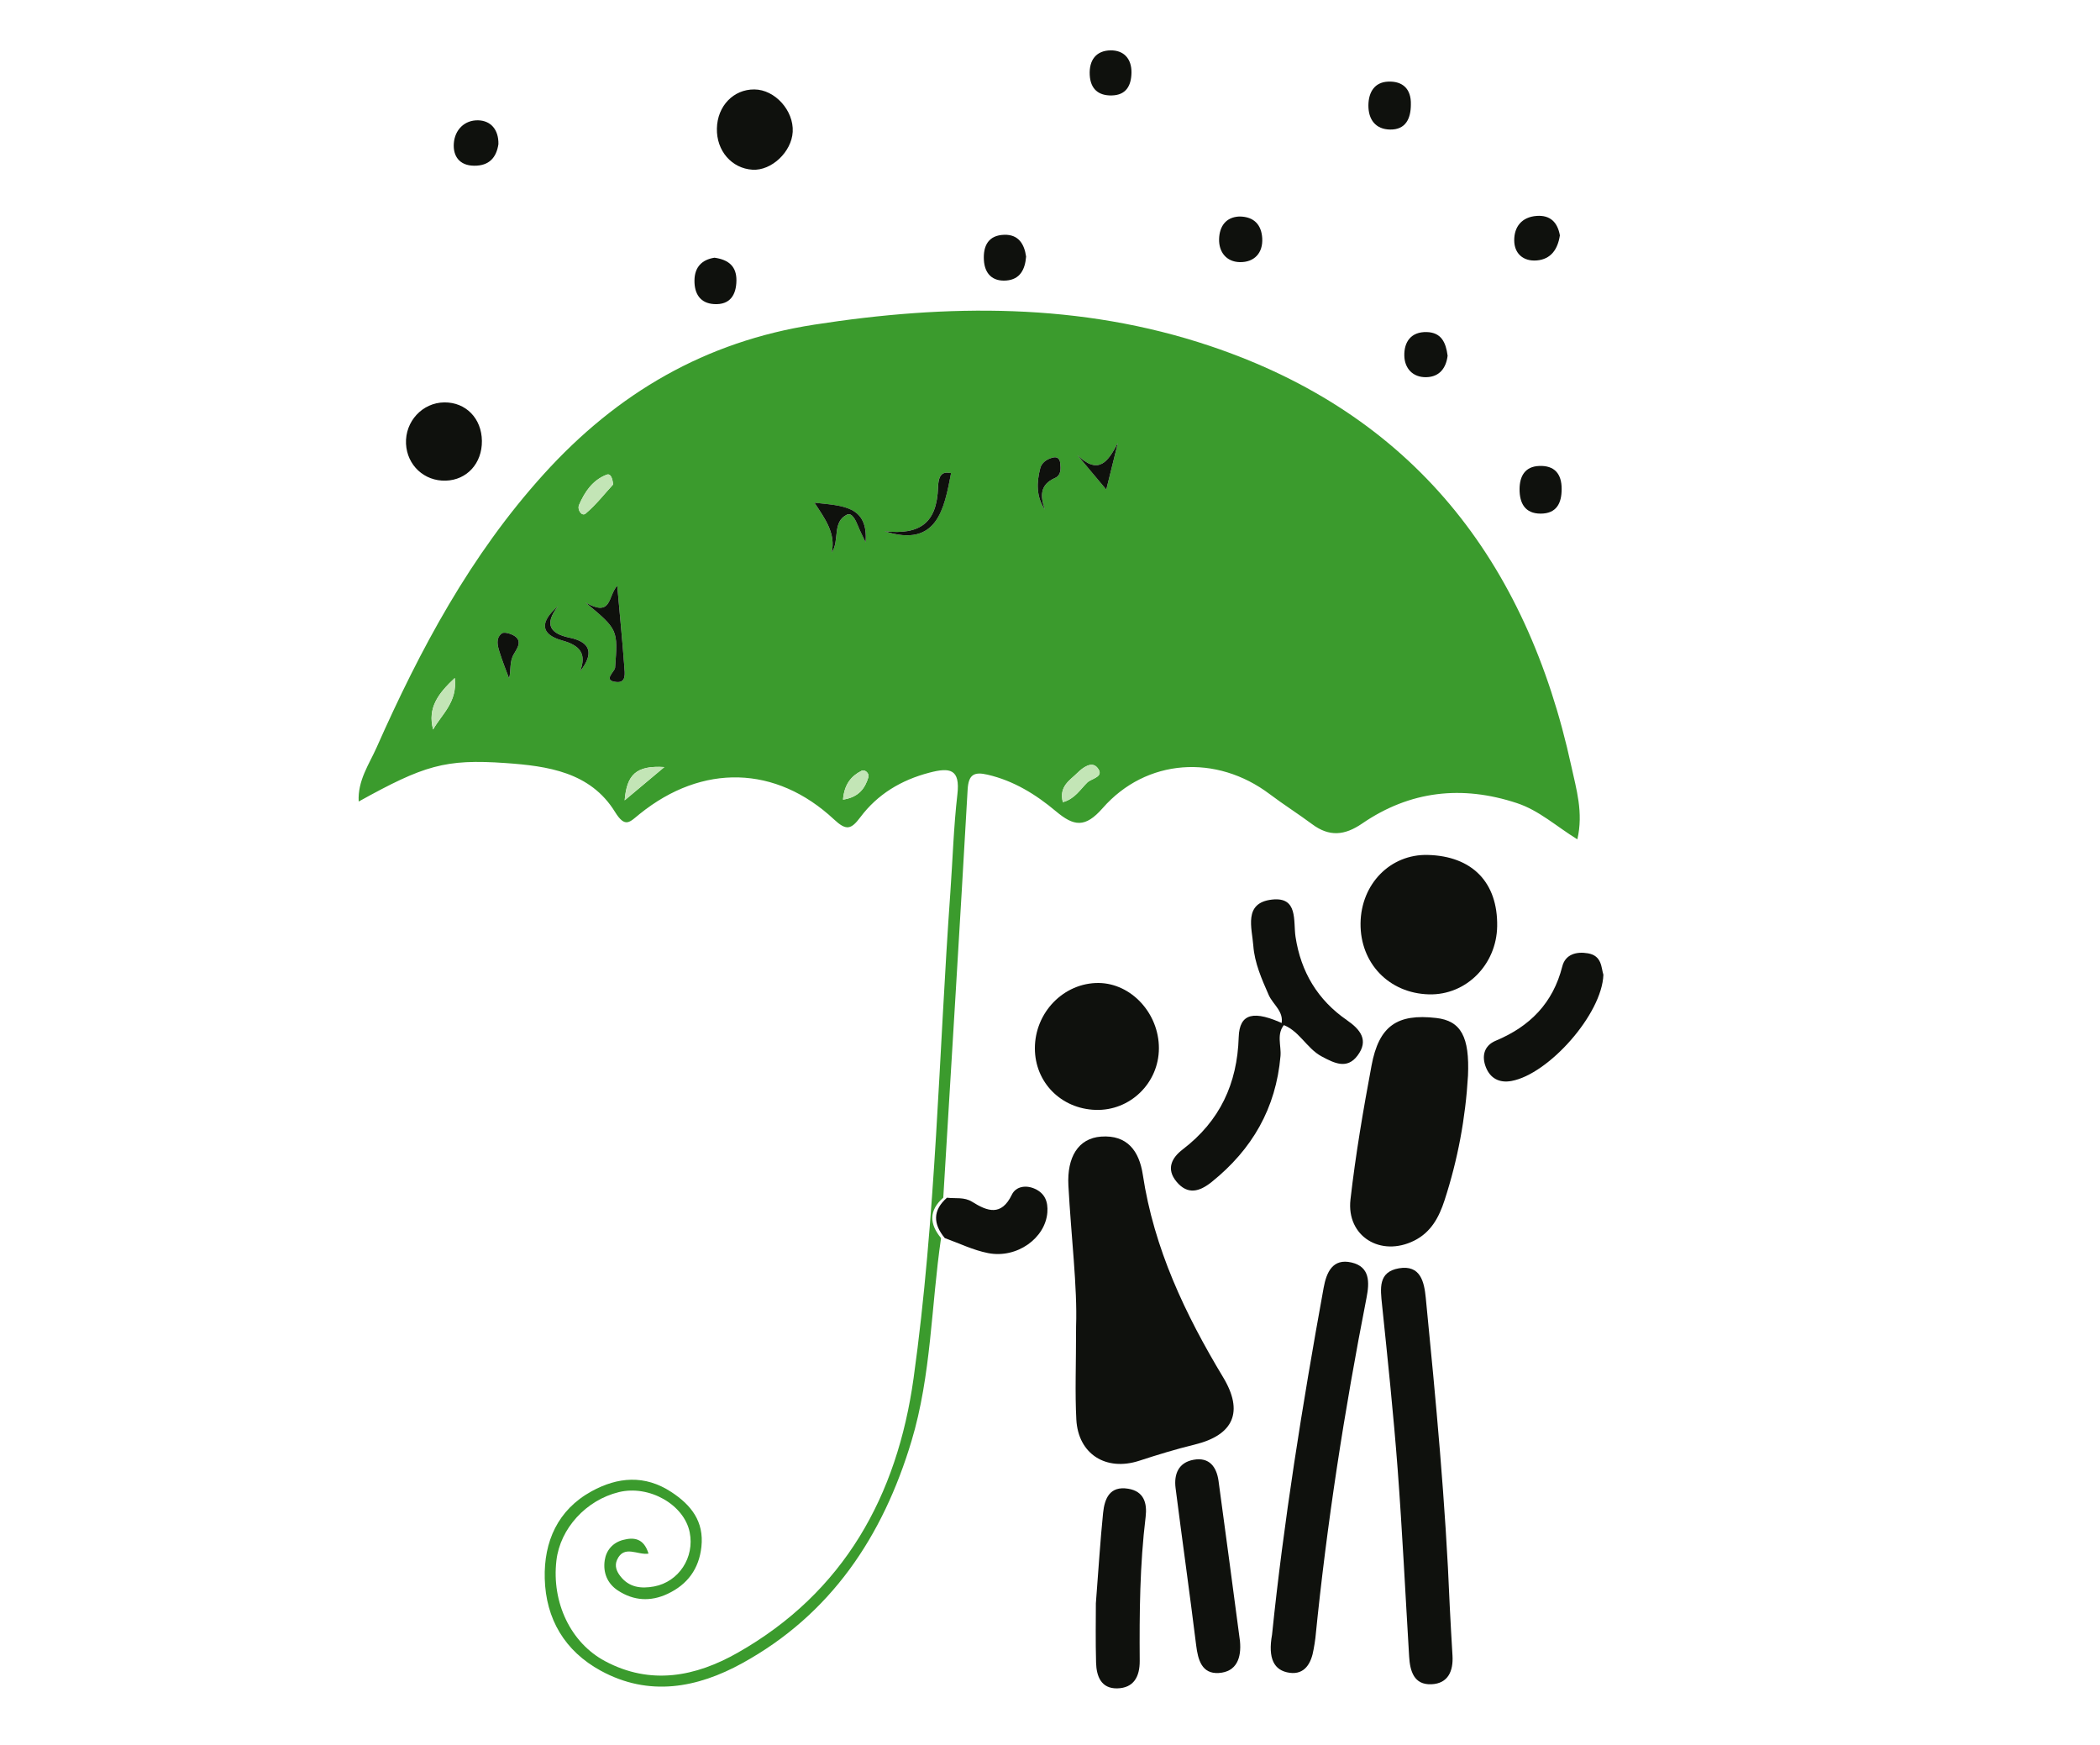 <?xml version="1.0" encoding="UTF-8"?> <!-- Generator: Adobe Illustrator 27.9.0, SVG Export Plug-In . SVG Version: 6.00 Build 0) --> <svg xmlns="http://www.w3.org/2000/svg" xmlns:xlink="http://www.w3.org/1999/xlink" version="1.1" id="Layer_1" x="0px" y="0px" viewBox="0 0 500 415.34" style="enable-background:new 0 0 500 415.34;" xml:space="preserve"> <style type="text/css"> .st0{fill:#3B9B2D;} .st1{fill:#0F110D;} .st2{fill:#C3E5B6;} </style> <path class="st0" d="M224.06,294.73c-2.36,16.11-2.3,32.55-7.04,48.33c-6.83,22.71-19.2,41.27-40.31,52.88 c-10.67,5.87-22.16,8.06-33.67,1.78c-8.59-4.69-13.09-12.34-13.34-21.95c-0.23-8.78,3.09-16.34,11.16-20.77 c6.2-3.4,12.64-3.98,18.97,0.17c4.75,3.11,7.83,7.03,7.17,13.06c-0.57,5.25-3.32,8.97-8.05,11.19c-4.05,1.9-8.06,1.67-11.82-0.79 c-2.56-1.67-3.58-4.32-3.15-7.19c0.34-2.33,1.86-4.19,4.34-4.85c2.76-0.74,5.01-0.29,6.09,3.25c-2.57,0.43-5.84-2.18-7.49,1.48 c-0.64,1.43-0.12,2.71,0.74,3.84c2.09,2.74,4.95,3.08,8.08,2.5c5.87-1.1,9.68-6.9,8.47-12.9c-1.33-6.59-9.64-11.31-16.85-9.56 c-7.8,1.89-13.99,8.65-14.88,16.28c-1.17,10.01,3.4,19.59,11.56,23.95c10.91,5.83,21.61,3.68,31.58-1.98 c25.33-14.37,38-37.36,41.9-65.37c5.34-38.32,5.99-77.05,8.75-115.59c0.56-7.8,0.78-15.63,1.68-23.39c0.7-6.04-1.76-6.45-6.65-5.17 c-6.74,1.76-12.35,5.13-16.47,10.63c-2.21,2.95-3.37,3.2-6.25,0.51c-13.85-12.91-31.35-13.32-46.25-1.32 c-2.41,1.94-3.45,3.5-5.92-0.5c-5.86-9.48-16.07-10.9-26.01-11.6c-14.46-1.02-19.48,0.57-35,9.16c-0.26-5.02,2.49-8.86,4.27-12.87 c10.39-23.41,22.31-45.74,39.76-65.03c17.59-19.44,38.57-31.6,64.41-35.62c31.78-4.94,63.41-5.27,94.23,5.06 c48.36,16.21,75.42,51.18,86.05,100.02c1.19,5.48,2.92,11.04,1.44,17.44c-5.06-3.13-9.12-6.89-14.4-8.63 c-13.1-4.32-25.46-2.93-36.83,4.86c-4.2,2.88-7.84,3.19-11.9,0.17c-3.31-2.46-6.81-4.67-10.1-7.15 c-12.68-9.57-29.39-8.55-39.81,3.34c-4.18,4.76-6.85,4.3-11.12,0.72c-4.75-3.99-10.04-7.27-16.28-8.71 c-3.19-0.74-4.52-0.03-4.73,3.53c-1.84,32.4-3.85,64.78-5.8,97.17C221.13,288.15,221.27,291.37,224.06,294.73z M139.4,143.44 c7.8,6.45,7.72,6.52,7.05,15.49c-0.07,0.98-3.09,3.1,0.35,3.43c2.37,0.23,1.96-2.13,1.85-3.6c-0.45-6.08-1.05-12.16-1.69-19.34 C144.67,142.01,145.76,147,139.4,143.44z M198.02,131.56c1.97-2.91,0.03-7.27,3.64-9.03c1.19-0.58,2.1,1.34,2.63,2.66 c0.49,1.24,1.12,2.42,1.82,3.93c0.64-8.74-5.46-8.69-12.18-9.44C196.47,123.56,199.04,127.02,198.02,131.56z M210.63,126.47 c12.51,4.04,14.18-5.39,15.81-13.85c-1.47-0.24-2.98-0.35-3.1,3.33C223.08,124.49,219.07,127.38,210.63,126.47z M266.16,105.43 c-2.32,4.41-4.54,7.82-9.67,2.87c2.23,2.65,4.45,5.31,6.91,8.24C264.36,112.66,265.26,109.04,266.16,105.43z M138.12,159.81 c3.26-4.15,2.65-6.93-2.5-8.01c-4.47-0.93-6.24-3.04-2.73-7.51c-4.33,3.7-4.36,6.71,1.01,8.19 C138.08,153.64,139.72,155.58,138.12,159.81z M248.79,121.34c-1.14-3.21-1.24-5.97,2.41-7.56c1.48-0.64,1.37-2.18,1.23-3.54 c-0.11-1.04-0.65-1.6-1.82-1.3c-1.42,0.37-2.6,1.21-2.94,2.55C246.82,114.81,246.66,118.15,248.79,121.34z M145.98,115.33 c-0.15-1.51-0.59-2.7-1.55-2.32c-3.31,1.27-5.21,4.08-6.55,7.18c-0.51,1.17,0.67,2.81,1.53,2.09 C141.92,120.16,143.99,117.49,145.98,115.33z M103.12,173.66c2.06-3.65,5.84-6.54,5.16-12.26 C104.3,165.12,101.76,168.52,103.12,173.66z M121.2,161.49c0.57-1.91-0.01-3.86,1.18-5.85c0.88-1.48,2.18-3.31-0.38-4.53 c-0.75-0.36-2.04-0.7-2.52-0.33c-1.48,1.15-1.03,2.88-0.56,4.39C119.58,157.3,120.43,159.38,121.2,161.49z M253.06,190.96 c2.86-0.78,4.15-3.05,5.82-4.68c1.02-1,4.3-1.34,2.34-3.6c-1.31-1.5-3.42,0.04-4.68,1.3C254.75,185.75,252.07,187.2,253.06,190.96z M200.72,190.35c3.8-0.58,5.25-2.72,6.04-5.34c0.28-0.91-0.84-1.92-1.63-1.52C202.69,184.72,201.02,186.68,200.72,190.35z M158.18,182.6c-6.76-0.42-8.94,1.84-9.45,7.92C152.04,187.75,154.37,185.79,158.18,182.6z"></path> <path class="st1" d="M256.21,315.68c0.33-9.22-1.18-21.32-1.83-33.46c-0.36-6.73,2.33-11.25,7.78-11.65 c6.24-0.45,9.08,3.42,9.94,9.08c2.65,17.55,10.08,33.21,19.12,48.21c4.94,8.19,2.54,13.76-6.79,16.03 c-4.44,1.08-8.82,2.42-13.17,3.84c-7.88,2.58-14.54-1.54-14.99-9.79C255.93,331.53,256.21,325.08,256.21,315.68z"></path> <path class="st1" d="M349.52,256.09c-0.59,10.12-2.44,20-5.58,29.64c-1.31,4.02-3.2,7.6-7.23,9.61c-7.98,3.98-16.17-1.03-15.17-9.79 c1.22-10.69,3.04-21.33,5.02-31.91c1.76-9.43,6.11-12.38,15.38-11.31C347.85,243,349.93,246.81,349.52,256.09z"></path> <path class="st1" d="M345.18,382.4c0.21,3.9,0.4,7.8,0.65,11.69c0.23,3.71-1.05,6.68-5.01,6.85c-4.17,0.18-5.1-3.13-5.31-6.59 c-0.9-14.89-1.62-29.8-2.74-44.68c-0.99-13.04-2.36-26.05-3.71-39.06c-0.4-3.87-0.96-7.84,4.02-8.69c5.16-0.88,6.02,3.28,6.39,7.03 C341.88,333.4,344.19,357.85,345.18,382.4z"></path> <path class="st1" d="M302.87,389.12c2.71-26.42,7.18-54.53,12.28-82.55c0.67-3.67,2.13-7.08,6.65-6.03 c4.41,1.03,4.28,4.73,3.57,8.36c-5.26,26.82-9.47,53.81-12.18,81.02c-0.09,0.91-0.28,1.82-0.43,2.72c-0.54,3.26-2.08,6.06-5.69,5.57 C303.32,397.7,301.85,394.81,302.87,389.12z"></path> <path class="st1" d="M339.93,203.52c10.59,0.26,16.7,6.53,16.54,16.96c-0.14,9.18-7.41,16.45-16.22,16.23 c-9.52-0.24-16.42-7.41-16.31-16.93C324.06,210.41,331.05,203.3,339.93,203.52z"></path> <path class="st1" d="M275.93,249.57c-0.03,8.28-6.88,14.92-15.1,14.64c-8.21-0.27-14.41-6.56-14.43-14.63 c-0.01-8.58,6.87-15.64,15.17-15.58C269.35,234.07,275.96,241.24,275.93,249.57z"></path> <path class="st1" d="M295.23,390.66c0.39,4.02-0.81,7.34-5.07,7.6c-3.99,0.24-4.93-3.09-5.36-6.61c-1.54-12.48-3.31-24.94-4.9-37.42 c-0.42-3.3,0.69-6.08,4.29-6.73c3.75-0.68,5.48,1.7,5.94,5.05C291.87,365.25,293.54,377.96,295.23,390.66z"></path> <path class="st1" d="M305.88,243.79c-2.06,2.29-0.78,5.08-1,7.61c-1.08,12.43-6.75,22.22-16.36,29.95c-2.89,2.32-5.72,3.18-8.4-0.05 c-2.51-3.03-1.15-5.68,1.49-7.69c8.83-6.75,12.98-15.63,13.32-26.7c0.18-5.74,3.6-6.53,11.04-3.01L305.88,243.79z"></path> <path class="st1" d="M260.92,381.67c0.64-8.29,1.05-14.91,1.72-21.51c0.35-3.41,1.57-6.48,5.96-5.77c3.78,0.61,4.56,3.44,4.17,6.7 c-1.39,11.4-1.49,22.84-1.41,34.3c0.02,3.73-1.42,6.45-5.37,6.53c-3.83,0.07-4.93-2.9-5.02-6.11 C260.82,390.54,260.92,385.27,260.92,381.67z"></path> <path class="st1" d="M305.08,243.89c0.75-3.07-1.99-4.71-3.01-7.04c-1.67-3.8-3.36-7.63-3.66-11.7c-0.31-4.22-2.41-10.22,4.42-11 c6.32-0.73,5.06,5.09,5.63,8.86c1.27,8.37,5.29,15.05,12.23,19.84c3.25,2.25,5.25,4.8,2.54,8.42c-2.5,3.35-5.5,1.84-8.52,0.23 c-3.75-1.99-5.45-6.46-9.72-7.71C304.99,243.79,305.08,243.89,305.08,243.89z"></path> <path class="st1" d="M381.76,232.04c-0.32,9.38-13.05,23.68-21.89,25.29c-2.9,0.53-5.04-0.64-6.08-3.25 c-1.05-2.63-0.48-5.16,2.35-6.34c8.13-3.4,13.62-8.94,15.84-17.7c0.71-2.81,3.28-3.59,6.11-3.1 C381.46,227.53,381.22,230.38,381.76,232.04z"></path> <path class="st1" d="M224.95,294.73c-2.78-3.36-2.93-6.58,0.52-9.61c2.01,0.25,4.1-0.22,6.01,0.98c3.6,2.25,6.93,3.5,9.44-1.71 c0.94-1.95,3.33-2.37,5.48-1.39c2.38,1.08,3.16,3.05,2.97,5.61c-0.46,6.12-7.24,11.05-14.12,9.69 C231.72,297.61,228.38,295.96,224.95,294.73z"></path> <path class="st1" d="M170.69,30.59c0.11-5.35,3.94-9.34,8.92-9.3c4.89,0.03,9.41,5.03,9.13,10.1c-0.26,4.78-5.06,9.29-9.57,9.01 C174.21,40.1,170.57,35.89,170.69,30.59z"></path> <path class="st1" d="M114.74,104.96c0.06,5.33-3.57,9.32-8.62,9.46c-5.1,0.15-9.2-3.66-9.45-8.77c-0.25-5.32,3.9-9.81,9.13-9.86 C110.92,95.75,114.68,99.6,114.74,104.96z"></path> <path class="st1" d="M335.92,24.9c-0.01,3.31-1.22,5.99-4.92,5.94c-3.47-0.04-5.24-2.38-5.19-5.84c0.05-3.08,1.48-5.44,4.7-5.57 C333.97,19.28,336.03,21.17,335.92,24.9z"></path> <path class="st1" d="M118.67,34.32c-0.48,3.2-2.22,5.18-5.82,5.13c-3.49-0.05-5-2.32-4.8-5.28c0.22-3.26,2.54-5.61,5.81-5.53 C116.83,28.72,118.74,30.83,118.67,34.32z"></path> <path class="st1" d="M371.4,56.03c-0.5,3.28-2.1,5.69-5.51,5.97c-3.18,0.26-5.34-1.62-5.36-4.76c-0.03-3.25,1.8-5.58,5.33-5.84 C369.11,51.16,370.85,52.93,371.4,56.03z"></path> <path class="st1" d="M344.67,84.68c-0.35,2.85-1.86,5.04-5.08,5.11c-3.24,0.07-5.17-2.13-5.23-5.12c-0.07-3.23,1.56-5.72,5.34-5.62 C343.16,79.14,344.26,81.51,344.67,84.68z"></path> <path class="st1" d="M371.82,116.4c0.01,3.36-1.2,5.86-4.98,5.87c-3.77,0.01-5.06-2.52-5.04-5.85c0.02-3.05,1.28-5.37,4.67-5.5 C370.11,110.77,371.84,112.8,371.82,116.4z"></path> <path class="st1" d="M269.4,17.28c-0.05,3.1-1.26,5.36-4.68,5.44c-3.18,0.08-5.08-1.53-5.26-4.86c-0.19-3.57,1.55-5.85,5.02-5.87 C267.54,11.97,269.44,13.94,269.4,17.28z"></path> <path class="st1" d="M244.31,61.08c-0.24,3.04-1.42,5.45-4.73,5.7c-3.25,0.25-5.13-1.59-5.32-4.86c-0.2-3.42,1.08-5.93,4.86-6.03 C242.46,55.8,243.88,58.03,244.31,61.08z"></path> <path class="st1" d="M295.06,51.54c3.67,0.01,5.29,2.13,5.47,5.16c0.21,3.52-1.89,5.77-5.35,5.7c-3.15-0.07-5.01-2.37-4.92-5.51 C290.35,53.88,291.87,51.69,295.06,51.54z"></path> <path class="st1" d="M170.11,61.35c3.42,0.46,5.27,2.12,5.23,5.43c-0.04,3.47-1.55,5.83-5.31,5.61c-3.32-0.19-4.72-2.48-4.68-5.62 C165.38,63.53,167.18,61.8,170.11,61.35z"></path> <path class="st1" d="M139.4,143.44c6.36,3.56,5.26-1.43,7.56-4.02c0.64,7.19,1.24,13.26,1.69,19.34c0.11,1.47,0.52,3.82-1.85,3.6 c-3.44-0.33-0.42-2.45-0.35-3.43C147.12,149.96,147.2,149.89,139.4,143.44z"></path> <path class="st1" d="M198.02,131.56c1.02-4.54-1.54-8-4.1-11.89c6.73,0.75,12.83,0.7,12.18,9.44c-0.71-1.51-1.33-2.69-1.82-3.93 c-0.53-1.32-1.44-3.25-2.63-2.66C198.05,124.29,199.99,128.65,198.02,131.56z"></path> <path class="st1" d="M210.63,126.47c8.44,0.91,12.45-1.98,12.72-10.52c0.12-3.68,1.63-3.57,3.1-3.33 C224.82,121.08,223.15,130.51,210.63,126.47z"></path> <path class="st1" d="M266.16,105.43c-0.9,3.61-1.8,7.23-2.76,11.12c-2.46-2.93-4.69-5.59-6.91-8.24 C261.62,113.25,263.84,109.84,266.16,105.43z"></path> <path class="st1" d="M138.12,159.81c1.6-4.22-0.04-6.17-4.23-7.33c-5.36-1.48-5.34-4.5-1.01-8.19c-3.51,4.47-1.73,6.58,2.73,7.51 C140.77,152.87,141.38,155.66,138.12,159.81z"></path> <path class="st1" d="M248.79,121.34c-2.13-3.18-1.97-6.53-1.12-9.85c0.34-1.34,1.52-2.18,2.94-2.55c1.16-0.3,1.71,0.26,1.82,1.3 c0.14,1.35,0.25,2.89-1.23,3.54C247.55,115.37,247.65,118.12,248.79,121.34z"></path> <path class="st2" d="M145.98,115.33c-1.99,2.17-4.05,4.84-6.58,6.95c-0.86,0.72-2.03-0.92-1.53-2.09c1.35-3.11,3.24-5.91,6.55-7.18 C145.39,112.63,145.83,113.81,145.98,115.33z"></path> <path class="st2" d="M103.12,173.66c-1.35-5.14,1.18-8.54,5.16-12.26C108.96,167.12,105.18,170.01,103.12,173.66z"></path> <path class="st1" d="M121.2,161.49c-0.77-2.1-1.62-4.18-2.28-6.32c-0.47-1.51-0.93-3.25,0.56-4.39c0.48-0.37,1.77-0.03,2.52,0.33 c2.56,1.23,1.26,3.05,0.38,4.53C121.19,157.63,121.76,159.57,121.2,161.49z"></path> <path class="st2" d="M253.06,190.96c-0.99-3.76,1.69-5.21,3.47-6.98c1.26-1.26,3.38-2.81,4.68-1.3c1.96,2.26-1.32,2.6-2.34,3.6 C257.21,187.9,255.92,190.17,253.06,190.96z"></path> <path class="st2" d="M200.72,190.35c0.3-3.66,1.97-5.63,4.41-6.86c0.79-0.4,1.91,0.61,1.63,1.52 C205.97,187.62,204.52,189.76,200.72,190.35z"></path> <path class="st2" d="M158.18,182.6c-3.81,3.19-6.14,5.15-9.45,7.92C149.24,184.44,151.42,182.18,158.18,182.6z"></path> <g> </g> <g> </g> <g> </g> <g> </g> <g> </g> <g> </g> </svg> 